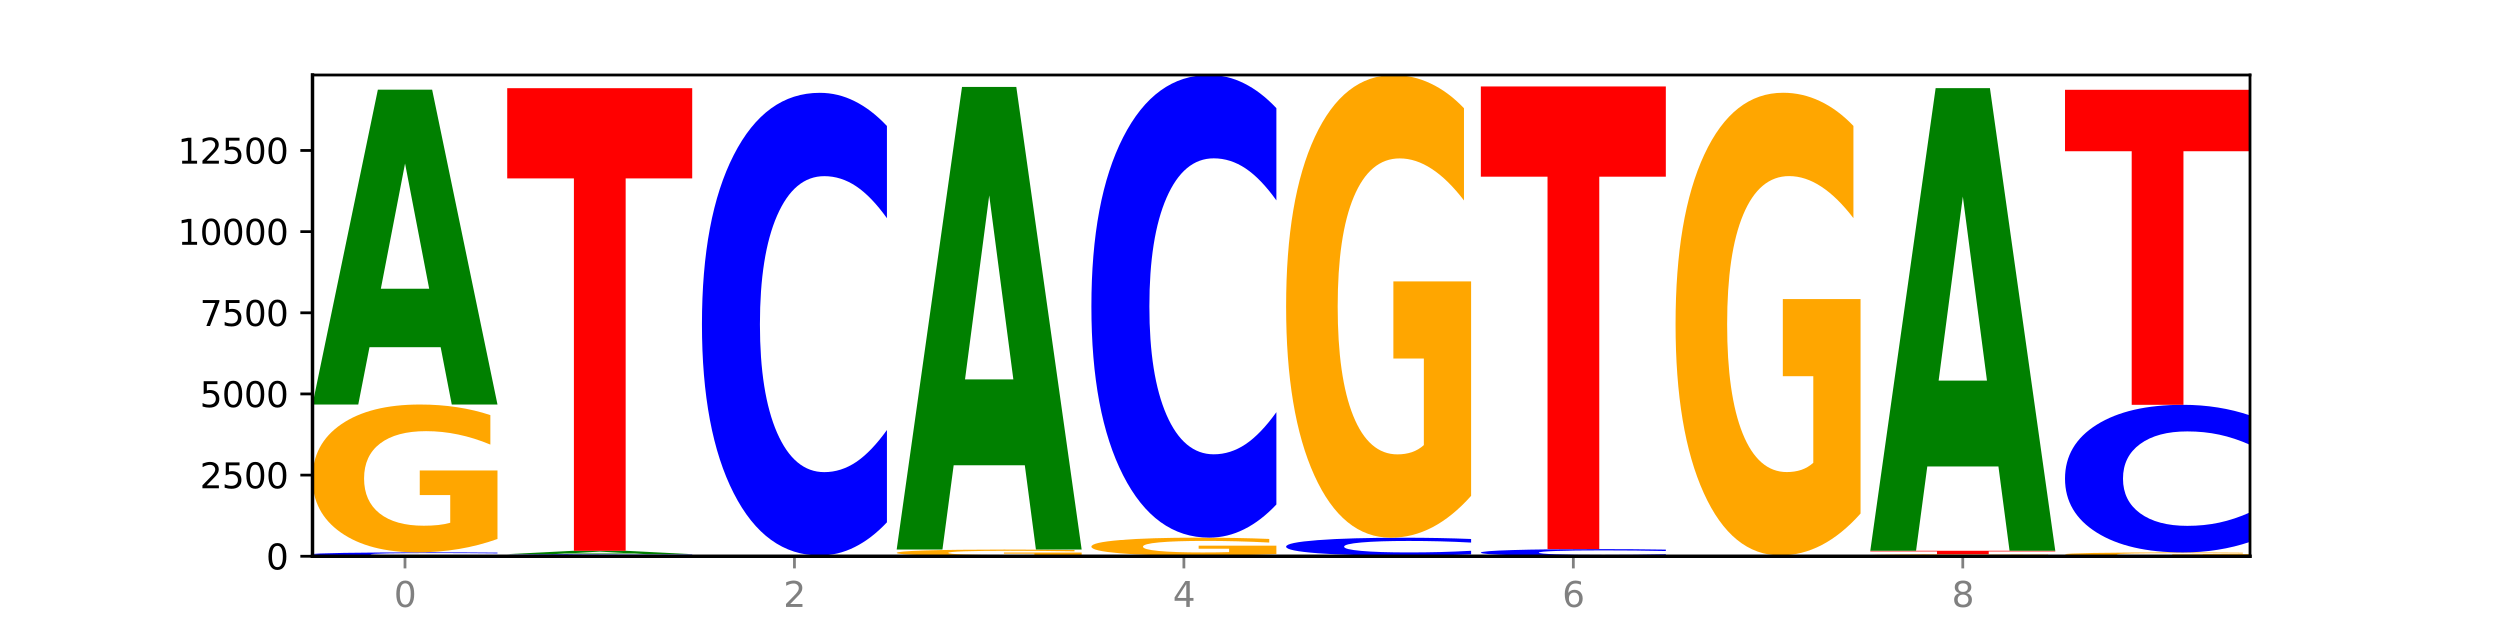 <?xml version="1.0" encoding="utf-8" standalone="no"?>
<!DOCTYPE svg PUBLIC "-//W3C//DTD SVG 1.1//EN"
  "http://www.w3.org/Graphics/SVG/1.1/DTD/svg11.dtd">
<svg xmlns:xlink="http://www.w3.org/1999/xlink" width="720pt" height="180pt" viewBox="0 0 720 180" xmlns="http://www.w3.org/2000/svg" version="1.1">
 <defs>
  <style type="text/css">*{stroke-linejoin: round; stroke-linecap: butt}</style>
 </defs>
 <g id="figure_1">
  <g id="patch_1">
   <path d="M 0 180 
L 720 180 
L 720 0 
L 0 0 
z
" style="fill: #ffffff"/>
  </g>
  <g id="axes_1">
   <g id="patch_2">
    <path d="M 90 160.2 
L 648 160.2 
L 648 21.6 
L 90 21.6 
z
" style="fill: #ffffff"/>
   </g>
   <g id="line2d_1">
    <path d="M 90 160.2 
L 648 160.2 
" clip-path="url(#p41e9592ed1)" style="fill: none; stroke: #000000; stroke-width: 0.5; stroke-linecap: square"/>
   </g>
   <g id="patch_3">
    <path d="M 90 160.191 
L 143.276 160.191 
L 143.276 160.192 
L 124.109 160.192 
L 124.109 160.2 
L 109.204 160.2 
L 109.204 160.192 
L 90 160.192 
L 90 160.191 
z
" clip-path="url(#p41e9592ed1)" style="fill: #ff0000"/>
   </g>
   <g id="patch_4">
    <path d="M 143.276 160.111 
Q 138.82 160.15 134.001 160.17 
Q 129.182 160.191 123.934 160.191 
Q 108.282 160.191 99.141 160.041 
Q 90 159.891 90 159.635 
Q 90 159.378 99.141 159.228 
Q 108.282 159.078 123.934 159.078 
Q 129.182 159.078 134.001 159.098 
Q 138.82 159.118 143.276 159.158 
L 143.276 159.38 
Q 138.78 159.327 134.417 159.303 
Q 130.055 159.279 125.236 159.279 
Q 116.591 159.279 111.638 159.373 
Q 106.698 159.468 106.698 159.635 
Q 106.698 159.801 111.638 159.896 
Q 116.591 159.99 125.236 159.99 
Q 130.055 159.99 134.417 159.966 
Q 138.78 159.941 143.276 159.889 
L 143.276 160.111 
z
" clip-path="url(#p41e9592ed1)" style="fill: #0000ff"/>
   </g>
   <g id="patch_5">
    <path d="M 143.276 155.226 
Q 137.903 157.152 132.124 158.119 
Q 126.345 159.078 120.184 159.078 
Q 106.262 159.078 98.131 153.344 
Q 90 147.61 90 137.803 
Q 90 127.883 98.274 122.193 
Q 106.561 116.502 120.972 116.502 
Q 126.525 116.502 131.611 117.276 
Q 136.709 118.042 141.223 119.554 
L 141.223 128.041 
Q 136.566 126.098 131.957 125.139 
Q 127.348 124.172 122.716 124.172 
Q 114.143 124.172 109.498 127.707 
Q 104.853 131.234 104.853 137.803 
Q 104.853 144.312 109.331 147.865 
Q 113.808 151.409 122.047 151.409 
Q 124.292 151.409 126.214 151.207 
Q 128.136 150.996 129.665 150.556 
L 129.665 142.588 
L 120.889 142.588 
L 120.889 135.49 
L 143.276 135.49 
L 143.276 155.226 
z
" clip-path="url(#p41e9592ed1)" style="fill: #ffa600"/>
   </g>
   <g id="patch_6">
    <path d="M 126.905 99.984 
L 106.415 99.984 
L 103.18 116.502 
L 90 116.502 
L 108.823 25.826 
L 124.454 25.826 
L 143.276 116.502 
L 130.107 116.502 
L 126.905 99.984 
z
M 109.683 83.155 
L 123.604 83.155 
L 116.655 47.086 
L 109.683 83.155 
z
" clip-path="url(#p41e9592ed1)" style="fill: #008000"/>
   </g>
   <g id="patch_7">
    <path d="M 199.357 160.197 
Q 193.984 160.198 188.205 160.199 
Q 182.426 160.2 176.265 160.2 
Q 162.343 160.2 154.212 160.195 
Q 146.08 160.19 146.08 160.181 
Q 146.08 160.173 154.355 160.168 
Q 162.641 160.163 177.053 160.163 
Q 182.605 160.163 187.691 160.163 
Q 192.79 160.164 197.303 160.165 
L 197.303 160.173 
Q 192.646 160.171 188.038 160.17 
Q 183.429 160.169 178.796 160.169 
Q 170.223 160.169 165.578 160.172 
Q 160.934 160.176 160.934 160.181 
Q 160.934 160.187 165.411 160.19 
Q 169.889 160.193 178.127 160.193 
Q 180.372 160.193 182.294 160.193 
Q 184.217 160.193 185.745 160.193 
L 185.745 160.186 
L 176.969 160.186 
L 176.969 160.179 
L 199.357 160.179 
L 199.357 160.197 
z
" clip-path="url(#p41e9592ed1)" style="fill: #ffa600"/>
   </g>
   <g id="patch_8">
    <path d="M 199.357 160.122 
Q 194.9 160.142 190.081 160.152 
Q 185.263 160.163 180.014 160.163 
Q 164.363 160.163 155.222 160.087 
Q 146.08 160.012 146.08 159.882 
Q 146.08 159.753 155.222 159.677 
Q 164.363 159.602 180.014 159.602 
Q 185.263 159.602 190.081 159.612 
Q 194.9 159.622 199.357 159.642 
L 199.357 159.754 
Q 194.86 159.727 190.498 159.715 
Q 186.135 159.703 181.316 159.703 
Q 172.672 159.703 167.718 159.751 
Q 162.779 159.798 162.779 159.882 
Q 162.779 159.966 167.718 160.014 
Q 172.672 160.062 181.316 160.062 
Q 186.135 160.062 190.498 160.049 
Q 194.86 160.037 199.357 160.01 
L 199.357 160.122 
z
" clip-path="url(#p41e9592ed1)" style="fill: #0000ff"/>
   </g>
   <g id="patch_9">
    <path d="M 182.985 159.426 
L 162.496 159.426 
L 159.261 159.602 
L 146.08 159.602 
L 164.903 158.639 
L 180.534 158.639 
L 199.357 159.602 
L 186.187 159.602 
L 182.985 159.426 
z
M 165.764 159.248 
L 179.684 159.248 
L 172.735 158.864 
L 165.764 159.248 
z
" clip-path="url(#p41e9592ed1)" style="fill: #008000"/>
   </g>
   <g id="patch_10">
    <path d="M 146.08 25.396 
L 199.357 25.396 
L 199.357 51.382 
L 180.19 51.382 
L 180.19 158.639 
L 165.285 158.639 
L 165.285 51.382 
L 146.08 51.382 
L 146.08 25.396 
z
" clip-path="url(#p41e9592ed1)" style="fill: #ff0000"/>
   </g>
   <g id="patch_11">
    <path d="M 255.437 160.18 
Q 250.064 160.19 244.285 160.195 
Q 238.506 160.2 232.345 160.2 
Q 218.423 160.2 210.292 160.17 
Q 202.161 160.14 202.161 160.088 
Q 202.161 160.036 210.435 160.006 
Q 218.722 159.976 233.133 159.976 
Q 238.685 159.976 243.772 159.98 
Q 248.87 159.984 253.384 159.992 
L 253.384 160.036 
Q 248.727 160.026 244.118 160.021 
Q 239.509 160.016 234.876 160.016 
Q 226.304 160.016 221.659 160.035 
Q 217.014 160.053 217.014 160.088 
Q 217.014 160.122 221.492 160.141 
Q 225.969 160.16 234.208 160.16 
Q 236.453 160.16 238.375 160.159 
Q 240.297 160.157 241.826 160.155 
L 241.826 160.113 
L 233.05 160.113 
L 233.05 160.076 
L 255.437 160.076 
L 255.437 160.18 
z
" clip-path="url(#p41e9592ed1)" style="fill: #ffa600"/>
   </g>
   <g id="patch_12">
    <path d="M 255.437 150.425 
Q 250.981 155.159 246.162 157.554 
Q 241.343 159.976 236.094 159.976 
Q 220.443 159.976 211.302 142.03 
Q 202.161 124.085 202.161 93.395 
Q 202.161 62.596 211.302 44.678 
Q 220.443 26.733 236.094 26.733 
Q 241.343 26.733 246.162 29.155 
Q 250.981 31.549 255.437 36.283 
L 255.437 62.844 
Q 250.94 56.568 246.578 53.651 
Q 242.215 50.733 237.397 50.733 
Q 228.752 50.733 223.799 62.101 
Q 218.859 73.441 218.859 93.395 
Q 218.859 113.268 223.799 124.635 
Q 228.752 135.975 237.397 135.975 
Q 242.215 135.975 246.578 133.057 
Q 250.94 130.112 255.437 123.837 
L 255.437 150.425 
z
" clip-path="url(#p41e9592ed1)" style="fill: #0000ff"/>
   </g>
   <g id="patch_13">
    <path d="M 258.241 160.191 
L 311.518 160.191 
L 311.518 160.192 
L 292.35 160.192 
L 292.35 160.2 
L 277.445 160.2 
L 277.445 160.192 
L 258.241 160.192 
L 258.241 160.191 
z
" clip-path="url(#p41e9592ed1)" style="fill: #ff0000"/>
   </g>
   <g id="patch_14">
    <path d="M 311.518 160.017 
Q 306.145 160.104 300.366 160.147 
Q 294.587 160.191 288.426 160.191 
Q 274.504 160.191 266.372 159.933 
Q 258.241 159.674 258.241 159.233 
Q 258.241 158.786 266.516 158.53 
Q 274.802 158.274 289.214 158.274 
Q 294.766 158.274 299.852 158.309 
Q 304.951 158.343 309.464 158.411 
L 309.464 158.794 
Q 304.807 158.706 300.198 158.663 
Q 295.59 158.619 290.957 158.619 
Q 282.384 158.619 277.739 158.778 
Q 273.095 158.937 273.095 159.233 
Q 273.095 159.526 277.572 159.686 
Q 282.05 159.845 290.288 159.845 
Q 292.533 159.845 294.455 159.836 
Q 296.378 159.827 297.906 159.807 
L 297.906 159.448 
L 289.13 159.448 
L 289.13 159.129 
L 311.518 159.129 
L 311.518 160.017 
z
" clip-path="url(#p41e9592ed1)" style="fill: #ffa600"/>
   </g>
   <g id="patch_15">
    <path d="M 295.146 134.001 
L 274.657 134.001 
L 271.421 158.274 
L 258.241 158.274 
L 277.064 25.031 
L 292.695 25.031 
L 311.518 158.274 
L 298.348 158.274 
L 295.146 134.001 
z
M 277.924 109.272 
L 291.845 109.272 
L 284.896 56.272 
L 277.924 109.272 
z
" clip-path="url(#p41e9592ed1)" style="fill: #008000"/>
   </g>
   <g id="patch_16">
    <path d="M 314.322 160.153 
L 367.598 160.153 
L 367.598 160.162 
L 348.431 160.162 
L 348.431 160.2 
L 333.526 160.2 
L 333.526 160.162 
L 314.322 160.162 
L 314.322 160.153 
z
" clip-path="url(#p41e9592ed1)" style="fill: #ff0000"/>
   </g>
   <g id="patch_17">
    <path d="M 351.226 160.133 
L 330.737 160.133 
L 327.502 160.153 
L 314.322 160.153 
L 333.144 160.041 
L 348.775 160.041 
L 367.598 160.153 
L 354.429 160.153 
L 351.226 160.133 
z
M 334.005 160.112 
L 347.926 160.112 
L 340.976 160.067 
L 334.005 160.112 
z
" clip-path="url(#p41e9592ed1)" style="fill: #008000"/>
   </g>
   <g id="patch_18">
    <path d="M 367.598 159.571 
Q 362.225 159.806 356.446 159.924 
Q 350.667 160.041 344.506 160.041 
Q 330.584 160.041 322.453 159.341 
Q 314.322 158.641 314.322 157.444 
Q 314.322 156.232 322.596 155.538 
Q 330.882 154.843 345.294 154.843 
Q 350.846 154.843 355.933 154.937 
Q 361.031 155.031 365.544 155.216 
L 365.544 156.252 
Q 360.888 156.014 356.279 155.897 
Q 351.67 155.779 347.037 155.779 
Q 338.464 155.779 333.82 156.211 
Q 329.175 156.642 329.175 157.444 
Q 329.175 158.238 333.653 158.672 
Q 338.13 159.105 346.369 159.105 
Q 348.613 159.105 350.536 159.08 
Q 352.458 159.054 353.986 159.001 
L 353.986 158.028 
L 345.21 158.028 
L 345.21 157.161 
L 367.598 157.161 
L 367.598 159.571 
z
" clip-path="url(#p41e9592ed1)" style="fill: #ffa600"/>
   </g>
   <g id="patch_19">
    <path d="M 367.598 145.292 
Q 363.142 150.026 358.323 152.421 
Q 353.504 154.843 348.255 154.843 
Q 332.604 154.843 323.463 136.897 
Q 314.322 118.952 314.322 88.263 
Q 314.322 57.464 323.463 39.546 
Q 332.604 21.6 348.255 21.6 
Q 353.504 21.6 358.323 24.022 
Q 363.142 26.417 367.598 31.151 
L 367.598 57.711 
Q 363.101 51.436 358.739 48.518 
Q 354.376 45.601 349.557 45.601 
Q 340.913 45.601 335.96 56.968 
Q 331.02 68.308 331.02 88.263 
Q 331.02 108.135 335.96 119.502 
Q 340.913 130.842 349.557 130.842 
Q 354.376 130.842 358.739 127.925 
Q 363.101 124.98 367.598 118.704 
L 367.598 145.292 
z
" clip-path="url(#p41e9592ed1)" style="fill: #0000ff"/>
   </g>
   <g id="patch_20">
    <path d="M 407.307 160.19 
L 386.817 160.19 
L 383.582 160.2 
L 370.402 160.2 
L 389.225 160.144 
L 404.856 160.144 
L 423.678 160.2 
L 410.509 160.2 
L 407.307 160.19 
z
M 390.085 160.179 
L 404.006 160.179 
L 397.057 160.157 
L 390.085 160.179 
z
" clip-path="url(#p41e9592ed1)" style="fill: #008000"/>
   </g>
   <g id="patch_21">
    <path d="M 370.402 160.032 
L 423.678 160.032 
L 423.678 160.054 
L 404.511 160.054 
L 404.511 160.144 
L 389.606 160.144 
L 389.606 160.054 
L 370.402 160.054 
L 370.402 160.032 
z
" clip-path="url(#p41e9592ed1)" style="fill: #ff0000"/>
   </g>
   <g id="patch_22">
    <path d="M 423.678 159.661 
Q 419.222 159.845 414.403 159.938 
Q 409.584 160.032 404.336 160.032 
Q 388.684 160.032 379.543 159.335 
Q 370.402 158.639 370.402 157.448 
Q 370.402 156.253 379.543 155.558 
Q 388.684 154.862 404.336 154.862 
Q 409.584 154.862 414.403 154.956 
Q 419.222 155.049 423.678 155.232 
L 423.678 156.263 
Q 419.182 156.019 414.819 155.906 
Q 410.457 155.793 405.638 155.793 
Q 396.993 155.793 392.04 156.234 
Q 387.1 156.674 387.1 157.448 
Q 387.1 158.219 392.04 158.66 
Q 396.993 159.1 405.638 159.1 
Q 410.457 159.1 414.819 158.987 
Q 419.182 158.873 423.678 158.629 
L 423.678 159.661 
z
" clip-path="url(#p41e9592ed1)" style="fill: #0000ff"/>
   </g>
   <g id="patch_23">
    <path d="M 423.678 142.806 
Q 418.305 148.834 412.526 151.862 
Q 406.747 154.862 400.586 154.862 
Q 386.664 154.862 378.533 136.916 
Q 370.402 118.971 370.402 88.281 
Q 370.402 57.235 378.676 39.427 
Q 386.963 21.619 401.374 21.619 
Q 406.927 21.619 412.013 24.041 
Q 417.111 26.435 421.625 31.169 
L 421.625 57.73 
Q 416.968 51.647 412.359 48.647 
Q 407.75 45.62 403.118 45.62 
Q 394.545 45.62 389.9 56.684 
Q 385.255 67.721 385.255 88.281 
Q 385.255 108.649 389.733 119.769 
Q 394.21 130.861 402.449 130.861 
Q 404.694 130.861 406.616 130.228 
Q 408.538 129.567 410.067 128.191 
L 410.067 103.254 
L 401.291 103.254 
L 401.291 81.043 
L 423.678 81.043 
L 423.678 142.806 
z
" clip-path="url(#p41e9592ed1)" style="fill: #ffa600"/>
   </g>
   <g id="patch_24">
    <path d="M 463.387 160.197 
L 442.898 160.197 
L 439.663 160.2 
L 426.482 160.2 
L 445.305 160.181 
L 460.936 160.181 
L 479.759 160.2 
L 466.589 160.2 
L 463.387 160.197 
z
M 446.166 160.193 
L 460.087 160.193 
L 453.137 160.186 
L 446.166 160.193 
z
" clip-path="url(#p41e9592ed1)" style="fill: #008000"/>
   </g>
   <g id="patch_25">
    <path d="M 479.759 160.035 
Q 475.302 160.108 470.483 160.144 
Q 465.665 160.181 460.416 160.181 
Q 444.765 160.181 435.624 159.907 
Q 426.482 159.632 426.482 159.163 
Q 426.482 158.692 435.624 158.418 
Q 444.765 158.143 460.416 158.143 
Q 465.665 158.143 470.483 158.18 
Q 475.302 158.217 479.759 158.289 
L 479.759 158.696 
Q 475.262 158.6 470.9 158.555 
Q 466.537 158.51 461.718 158.51 
Q 453.074 158.51 448.12 158.684 
Q 443.181 158.858 443.181 159.163 
Q 443.181 159.467 448.12 159.641 
Q 453.074 159.814 461.718 159.814 
Q 466.537 159.814 470.9 159.77 
Q 475.262 159.725 479.759 159.629 
L 479.759 160.035 
z
" clip-path="url(#p41e9592ed1)" style="fill: #0000ff"/>
   </g>
   <g id="patch_26">
    <path d="M 426.482 24.9 
L 479.759 24.9 
L 479.759 50.886 
L 460.592 50.886 
L 460.592 158.143 
L 445.687 158.143 
L 445.687 50.886 
L 426.482 50.886 
L 426.482 24.9 
z
" clip-path="url(#p41e9592ed1)" style="fill: #ff0000"/>
   </g>
   <g id="patch_27">
    <path d="M 535.839 160.183 
Q 531.383 160.191 526.564 160.196 
Q 521.745 160.2 516.496 160.2 
Q 500.845 160.2 491.704 160.167 
Q 482.563 160.135 482.563 160.079 
Q 482.563 160.022 491.704 159.99 
Q 500.845 159.957 516.496 159.957 
Q 521.745 159.957 526.564 159.961 
Q 531.383 159.966 535.839 159.974 
L 535.839 160.023 
Q 531.342 160.011 526.98 160.006 
Q 522.617 160.001 517.799 160.001 
Q 509.154 160.001 504.201 160.021 
Q 499.261 160.042 499.261 160.079 
Q 499.261 160.115 504.201 160.136 
Q 509.154 160.156 517.799 160.156 
Q 522.617 160.156 526.98 160.151 
Q 531.342 160.146 535.839 160.134 
L 535.839 160.183 
z
" clip-path="url(#p41e9592ed1)" style="fill: #0000ff"/>
   </g>
   <g id="patch_28">
    <path d="M 535.839 147.901 
Q 530.466 153.929 524.687 156.957 
Q 518.908 159.957 512.747 159.957 
Q 498.825 159.957 490.694 142.011 
Q 482.563 124.066 482.563 93.377 
Q 482.563 62.33 490.837 44.522 
Q 499.124 26.714 513.535 26.714 
Q 519.087 26.714 524.174 29.136 
Q 529.272 31.531 533.786 36.265 
L 533.786 62.825 
Q 529.129 56.742 524.52 53.742 
Q 519.911 50.715 515.278 50.715 
Q 506.706 50.715 502.061 61.779 
Q 497.416 72.816 497.416 93.377 
Q 497.416 113.744 501.894 124.864 
Q 506.371 135.956 514.61 135.956 
Q 516.855 135.956 518.777 135.323 
Q 520.699 134.663 522.228 133.286 
L 522.228 108.35 
L 513.452 108.35 
L 513.452 86.138 
L 535.839 86.138 
L 535.839 147.901 
z
" clip-path="url(#p41e9592ed1)" style="fill: #ffa600"/>
   </g>
   <g id="patch_29">
    <path d="M 591.92 160.199 
Q 587.463 160.2 582.644 160.2 
Q 577.825 160.2 572.577 160.2 
Q 556.926 160.2 547.784 160.199 
Q 538.643 160.197 538.643 160.195 
Q 538.643 160.193 547.784 160.192 
Q 556.926 160.191 572.577 160.191 
Q 577.825 160.191 582.644 160.191 
Q 587.463 160.191 591.92 160.191 
L 591.92 160.193 
Q 587.423 160.193 583.06 160.193 
Q 578.698 160.192 573.879 160.192 
Q 565.234 160.192 560.281 160.193 
Q 555.342 160.194 555.342 160.195 
Q 555.342 160.197 560.281 160.198 
Q 565.234 160.198 573.879 160.198 
Q 578.698 160.198 583.06 160.198 
Q 587.423 160.198 591.92 160.197 
L 591.92 160.199 
z
" clip-path="url(#p41e9592ed1)" style="fill: #0000ff"/>
   </g>
   <g id="patch_30">
    <path d="M 591.92 160.139 
Q 586.547 160.165 580.768 160.178 
Q 574.989 160.191 568.828 160.191 
Q 554.906 160.191 546.774 160.114 
Q 538.643 160.037 538.643 159.906 
Q 538.643 159.773 546.918 159.697 
Q 555.204 159.62 569.616 159.62 
Q 575.168 159.62 580.254 159.631 
Q 585.353 159.641 589.866 159.661 
L 589.866 159.775 
Q 585.209 159.749 580.6 159.736 
Q 575.992 159.723 571.359 159.723 
Q 562.786 159.723 558.141 159.77 
Q 553.497 159.818 553.497 159.906 
Q 553.497 159.993 557.974 160.04 
Q 562.452 160.088 570.69 160.088 
Q 572.935 160.088 574.857 160.085 
Q 576.78 160.082 578.308 160.076 
L 578.308 159.97 
L 569.532 159.97 
L 569.532 159.875 
L 591.92 159.875 
L 591.92 160.139 
z
" clip-path="url(#p41e9592ed1)" style="fill: #ffa600"/>
   </g>
   <g id="patch_31">
    <path d="M 538.643 158.62 
L 591.92 158.62 
L 591.92 158.815 
L 572.752 158.815 
L 572.752 159.62 
L 557.847 159.62 
L 557.847 158.815 
L 538.643 158.815 
L 538.643 158.62 
z
" clip-path="url(#p41e9592ed1)" style="fill: #ff0000"/>
   </g>
   <g id="patch_32">
    <path d="M 575.548 134.347 
L 555.059 134.347 
L 551.823 158.62 
L 538.643 158.62 
L 557.466 25.377 
L 573.097 25.377 
L 591.92 158.62 
L 578.75 158.62 
L 575.548 134.347 
z
M 558.326 109.618 
L 572.247 109.618 
L 565.298 56.617 
L 558.326 109.618 
z
" clip-path="url(#p41e9592ed1)" style="fill: #008000"/>
   </g>
   <g id="patch_33">
    <path d="M 631.628 160.198 
L 611.139 160.198 
L 607.904 160.2 
L 594.724 160.2 
L 613.546 160.191 
L 629.177 160.191 
L 648 160.2 
L 634.831 160.2 
L 631.628 160.198 
z
M 614.407 160.197 
L 628.328 160.197 
L 621.378 160.193 
L 614.407 160.197 
z
" clip-path="url(#p41e9592ed1)" style="fill: #008000"/>
   </g>
   <g id="patch_34">
    <path d="M 648 160.093 
Q 642.627 160.142 636.848 160.166 
Q 631.069 160.191 624.908 160.191 
Q 610.986 160.191 602.855 160.045 
Q 594.724 159.899 594.724 159.649 
Q 594.724 159.396 602.998 159.251 
Q 611.284 159.106 625.696 159.106 
Q 631.248 159.106 636.335 159.126 
Q 641.433 159.145 645.946 159.184 
L 645.946 159.4 
Q 641.29 159.351 636.681 159.326 
Q 632.072 159.302 627.439 159.302 
Q 618.866 159.302 614.222 159.392 
Q 609.577 159.481 609.577 159.649 
Q 609.577 159.815 614.055 159.905 
Q 618.532 159.995 626.771 159.995 
Q 629.015 159.995 630.938 159.99 
Q 632.86 159.985 634.388 159.974 
L 634.388 159.771 
L 625.612 159.771 
L 625.612 159.59 
L 648 159.59 
L 648 160.093 
z
" clip-path="url(#p41e9592ed1)" style="fill: #ffa600"/>
   </g>
   <g id="patch_35">
    <path d="M 648 156.058 
Q 643.544 157.569 638.725 158.333 
Q 633.906 159.106 628.657 159.106 
Q 613.006 159.106 603.865 153.379 
Q 594.724 147.653 594.724 137.86 
Q 594.724 128.031 603.865 122.313 
Q 613.006 116.587 628.657 116.587 
Q 633.906 116.587 638.725 117.359 
Q 643.544 118.124 648 119.634 
L 648 128.11 
Q 643.503 126.108 639.141 125.177 
Q 634.778 124.246 629.959 124.246 
Q 621.315 124.246 616.362 127.873 
Q 611.422 131.492 611.422 137.86 
Q 611.422 144.201 616.362 147.828 
Q 621.315 151.447 629.959 151.447 
Q 634.778 151.447 639.141 150.516 
Q 643.503 149.576 648 147.574 
L 648 156.058 
z
" clip-path="url(#p41e9592ed1)" style="fill: #0000ff"/>
   </g>
   <g id="patch_36">
    <path d="M 594.724 25.863 
L 648 25.863 
L 648 43.557 
L 628.833 43.557 
L 628.833 116.587 
L 613.928 116.587 
L 613.928 43.557 
L 594.724 43.557 
L 594.724 25.863 
z
" clip-path="url(#p41e9592ed1)" style="fill: #ff0000"/>
   </g>
   <g id="matplotlib.axis_1">
    <g id="xtick_1">
     <g id="line2d_2">
      <defs>
       <path id="mc9dbc72e61" d="M 0 0 
L 0 3.5 
" style="stroke: #808080; stroke-width: 0.8"/>
      </defs>
      <g>
       <use xlink:href="#mc9dbc72e61" x="116.638" y="160.2" style="fill: #808080; stroke: #808080; stroke-width: 0.8"/>
      </g>
     </g>
     <g id="text_1">
      <!-- 0 -->
      <g style="fill: #808080" transform="translate(113.457 174.798) scale(0.1 -0.1)">
       <defs>
        <path id="DejaVuSans-30" d="M 2034 4250 
Q 1547 4250 1301 3770 
Q 1056 3291 1056 2328 
Q 1056 1369 1301 889 
Q 1547 409 2034 409 
Q 2525 409 2770 889 
Q 3016 1369 3016 2328 
Q 3016 3291 2770 3770 
Q 2525 4250 2034 4250 
z
M 2034 4750 
Q 2819 4750 3233 4129 
Q 3647 3509 3647 2328 
Q 3647 1150 3233 529 
Q 2819 -91 2034 -91 
Q 1250 -91 836 529 
Q 422 1150 422 2328 
Q 422 3509 836 4129 
Q 1250 4750 2034 4750 
z
" transform="scale(0.016)"/>
       </defs>
       <use xlink:href="#DejaVuSans-30"/>
      </g>
     </g>
    </g>
    <g id="xtick_2">
     <g id="line2d_3">
      <g>
       <use xlink:href="#mc9dbc72e61" x="228.799" y="160.2" style="fill: #808080; stroke: #808080; stroke-width: 0.8"/>
      </g>
     </g>
     <g id="text_2">
      <!-- 2 -->
      <g style="fill: #808080" transform="translate(225.618 174.798) scale(0.1 -0.1)">
       <defs>
        <path id="DejaVuSans-32" d="M 1228 531 
L 3431 531 
L 3431 0 
L 469 0 
L 469 531 
Q 828 903 1448 1529 
Q 2069 2156 2228 2338 
Q 2531 2678 2651 2914 
Q 2772 3150 2772 3378 
Q 2772 3750 2511 3984 
Q 2250 4219 1831 4219 
Q 1534 4219 1204 4116 
Q 875 4013 500 3803 
L 500 4441 
Q 881 4594 1212 4672 
Q 1544 4750 1819 4750 
Q 2544 4750 2975 4387 
Q 3406 4025 3406 3419 
Q 3406 3131 3298 2873 
Q 3191 2616 2906 2266 
Q 2828 2175 2409 1742 
Q 1991 1309 1228 531 
z
" transform="scale(0.016)"/>
       </defs>
       <use xlink:href="#DejaVuSans-32"/>
      </g>
     </g>
    </g>
    <g id="xtick_3">
     <g id="line2d_4">
      <g>
       <use xlink:href="#mc9dbc72e61" x="340.96" y="160.2" style="fill: #808080; stroke: #808080; stroke-width: 0.8"/>
      </g>
     </g>
     <g id="text_3">
      <!-- 4 -->
      <g style="fill: #808080" transform="translate(337.779 174.798) scale(0.1 -0.1)">
       <defs>
        <path id="DejaVuSans-34" d="M 2419 4116 
L 825 1625 
L 2419 1625 
L 2419 4116 
z
M 2253 4666 
L 3047 4666 
L 3047 1625 
L 3713 1625 
L 3713 1100 
L 3047 1100 
L 3047 0 
L 2419 0 
L 2419 1100 
L 313 1100 
L 313 1709 
L 2253 4666 
z
" transform="scale(0.016)"/>
       </defs>
       <use xlink:href="#DejaVuSans-34"/>
      </g>
     </g>
    </g>
    <g id="xtick_4">
     <g id="line2d_5">
      <g>
       <use xlink:href="#mc9dbc72e61" x="453.121" y="160.2" style="fill: #808080; stroke: #808080; stroke-width: 0.8"/>
      </g>
     </g>
     <g id="text_4">
      <!-- 6 -->
      <g style="fill: #808080" transform="translate(449.939 174.798) scale(0.1 -0.1)">
       <defs>
        <path id="DejaVuSans-36" d="M 2113 2584 
Q 1688 2584 1439 2293 
Q 1191 2003 1191 1497 
Q 1191 994 1439 701 
Q 1688 409 2113 409 
Q 2538 409 2786 701 
Q 3034 994 3034 1497 
Q 3034 2003 2786 2293 
Q 2538 2584 2113 2584 
z
M 3366 4563 
L 3366 3988 
Q 3128 4100 2886 4159 
Q 2644 4219 2406 4219 
Q 1781 4219 1451 3797 
Q 1122 3375 1075 2522 
Q 1259 2794 1537 2939 
Q 1816 3084 2150 3084 
Q 2853 3084 3261 2657 
Q 3669 2231 3669 1497 
Q 3669 778 3244 343 
Q 2819 -91 2113 -91 
Q 1303 -91 875 529 
Q 447 1150 447 2328 
Q 447 3434 972 4092 
Q 1497 4750 2381 4750 
Q 2619 4750 2861 4703 
Q 3103 4656 3366 4563 
z
" transform="scale(0.016)"/>
       </defs>
       <use xlink:href="#DejaVuSans-36"/>
      </g>
     </g>
    </g>
    <g id="xtick_5">
     <g id="line2d_6">
      <g>
       <use xlink:href="#mc9dbc72e61" x="565.281" y="160.2" style="fill: #808080; stroke: #808080; stroke-width: 0.8"/>
      </g>
     </g>
     <g id="text_5">
      <!-- 8 -->
      <g style="fill: #808080" transform="translate(562.1 174.798) scale(0.1 -0.1)">
       <defs>
        <path id="DejaVuSans-38" d="M 2034 2216 
Q 1584 2216 1326 1975 
Q 1069 1734 1069 1313 
Q 1069 891 1326 650 
Q 1584 409 2034 409 
Q 2484 409 2743 651 
Q 3003 894 3003 1313 
Q 3003 1734 2745 1975 
Q 2488 2216 2034 2216 
z
M 1403 2484 
Q 997 2584 770 2862 
Q 544 3141 544 3541 
Q 544 4100 942 4425 
Q 1341 4750 2034 4750 
Q 2731 4750 3128 4425 
Q 3525 4100 3525 3541 
Q 3525 3141 3298 2862 
Q 3072 2584 2669 2484 
Q 3125 2378 3379 2068 
Q 3634 1759 3634 1313 
Q 3634 634 3220 271 
Q 2806 -91 2034 -91 
Q 1263 -91 848 271 
Q 434 634 434 1313 
Q 434 1759 690 2068 
Q 947 2378 1403 2484 
z
M 1172 3481 
Q 1172 3119 1398 2916 
Q 1625 2713 2034 2713 
Q 2441 2713 2670 2916 
Q 2900 3119 2900 3481 
Q 2900 3844 2670 4047 
Q 2441 4250 2034 4250 
Q 1625 4250 1398 4047 
Q 1172 3844 1172 3481 
z
" transform="scale(0.016)"/>
       </defs>
       <use xlink:href="#DejaVuSans-38"/>
      </g>
     </g>
    </g>
   </g>
   <g id="matplotlib.axis_2">
    <g id="ytick_1">
     <g id="line2d_7">
      <defs>
       <path id="m643d5160c2" d="M 0 0 
L -3.5 0 
" style="stroke: #000000; stroke-width: 0.8"/>
      </defs>
      <g>
       <use xlink:href="#m643d5160c2" x="90" y="160.2" style="stroke: #000000; stroke-width: 0.8"/>
      </g>
     </g>
     <g id="text_6">
      <!-- 0 -->
      <g transform="translate(76.638 163.999) scale(0.1 -0.1)">
       <use xlink:href="#DejaVuSans-30"/>
      </g>
     </g>
    </g>
    <g id="ytick_2">
     <g id="line2d_8">
      <g>
       <use xlink:href="#m643d5160c2" x="90" y="136.827" style="stroke: #000000; stroke-width: 0.8"/>
      </g>
     </g>
     <g id="text_7">
      <!-- 2500 -->
      <g transform="translate(57.55 140.627) scale(0.1 -0.1)">
       <defs>
        <path id="DejaVuSans-35" d="M 691 4666 
L 3169 4666 
L 3169 4134 
L 1269 4134 
L 1269 2991 
Q 1406 3038 1543 3061 
Q 1681 3084 1819 3084 
Q 2600 3084 3056 2656 
Q 3513 2228 3513 1497 
Q 3513 744 3044 326 
Q 2575 -91 1722 -91 
Q 1428 -91 1123 -41 
Q 819 9 494 109 
L 494 744 
Q 775 591 1075 516 
Q 1375 441 1709 441 
Q 2250 441 2565 725 
Q 2881 1009 2881 1497 
Q 2881 1984 2565 2268 
Q 2250 2553 1709 2553 
Q 1456 2553 1204 2497 
Q 953 2441 691 2322 
L 691 4666 
z
" transform="scale(0.016)"/>
       </defs>
       <use xlink:href="#DejaVuSans-32"/>
       <use xlink:href="#DejaVuSans-35" x="63.623"/>
       <use xlink:href="#DejaVuSans-30" x="127.246"/>
       <use xlink:href="#DejaVuSans-30" x="190.869"/>
      </g>
     </g>
    </g>
    <g id="ytick_3">
     <g id="line2d_9">
      <g>
       <use xlink:href="#m643d5160c2" x="90" y="113.455" style="stroke: #000000; stroke-width: 0.8"/>
      </g>
     </g>
     <g id="text_8">
      <!-- 5000 -->
      <g transform="translate(57.55 117.254) scale(0.1 -0.1)">
       <use xlink:href="#DejaVuSans-35"/>
       <use xlink:href="#DejaVuSans-30" x="63.623"/>
       <use xlink:href="#DejaVuSans-30" x="127.246"/>
       <use xlink:href="#DejaVuSans-30" x="190.869"/>
      </g>
     </g>
    </g>
    <g id="ytick_4">
     <g id="line2d_10">
      <g>
       <use xlink:href="#m643d5160c2" x="90" y="90.082" style="stroke: #000000; stroke-width: 0.8"/>
      </g>
     </g>
     <g id="text_9">
      <!-- 7500 -->
      <g transform="translate(57.55 93.881) scale(0.1 -0.1)">
       <defs>
        <path id="DejaVuSans-37" d="M 525 4666 
L 3525 4666 
L 3525 4397 
L 1831 0 
L 1172 0 
L 2766 4134 
L 525 4134 
L 525 4666 
z
" transform="scale(0.016)"/>
       </defs>
       <use xlink:href="#DejaVuSans-37"/>
       <use xlink:href="#DejaVuSans-35" x="63.623"/>
       <use xlink:href="#DejaVuSans-30" x="127.246"/>
       <use xlink:href="#DejaVuSans-30" x="190.869"/>
      </g>
     </g>
    </g>
    <g id="ytick_5">
     <g id="line2d_11">
      <g>
       <use xlink:href="#m643d5160c2" x="90" y="66.709" style="stroke: #000000; stroke-width: 0.8"/>
      </g>
     </g>
     <g id="text_10">
      <!-- 10000 -->
      <g transform="translate(51.188 70.508) scale(0.1 -0.1)">
       <defs>
        <path id="DejaVuSans-31" d="M 794 531 
L 1825 531 
L 1825 4091 
L 703 3866 
L 703 4441 
L 1819 4666 
L 2450 4666 
L 2450 531 
L 3481 531 
L 3481 0 
L 794 0 
L 794 531 
z
" transform="scale(0.016)"/>
       </defs>
       <use xlink:href="#DejaVuSans-31"/>
       <use xlink:href="#DejaVuSans-30" x="63.623"/>
       <use xlink:href="#DejaVuSans-30" x="127.246"/>
       <use xlink:href="#DejaVuSans-30" x="190.869"/>
       <use xlink:href="#DejaVuSans-30" x="254.492"/>
      </g>
     </g>
    </g>
    <g id="ytick_6">
     <g id="line2d_12">
      <g>
       <use xlink:href="#m643d5160c2" x="90" y="43.337" style="stroke: #000000; stroke-width: 0.8"/>
      </g>
     </g>
     <g id="text_11">
      <!-- 12500 -->
      <g transform="translate(51.188 47.136) scale(0.1 -0.1)">
       <use xlink:href="#DejaVuSans-31"/>
       <use xlink:href="#DejaVuSans-32" x="63.623"/>
       <use xlink:href="#DejaVuSans-35" x="127.246"/>
       <use xlink:href="#DejaVuSans-30" x="190.869"/>
       <use xlink:href="#DejaVuSans-30" x="254.492"/>
      </g>
     </g>
    </g>
   </g>
   <g id="patch_37">
    <path d="M 90 160.2 
L 90 21.6 
" style="fill: none; stroke: #000000; stroke-linejoin: miter; stroke-linecap: square"/>
   </g>
   <g id="patch_38">
    <path d="M 648 160.2 
L 648 21.6 
" style="fill: none; stroke: #000000; stroke-width: 0.8; stroke-linejoin: miter; stroke-linecap: square"/>
   </g>
   <g id="patch_39">
    <path d="M 90 160.2 
L 648 160.2 
" style="fill: none; stroke: #000000; stroke-linejoin: miter; stroke-linecap: square"/>
   </g>
   <g id="patch_40">
    <path d="M 90 21.6 
L 648 21.6 
" style="fill: none; stroke: #000000; stroke-width: 0.8; stroke-linejoin: miter; stroke-linecap: square"/>
   </g>
  </g>
 </g>
 <defs>
  <clipPath id="p41e9592ed1">
   <rect x="90" y="21.6" width="558" height="138.6"/>
  </clipPath>
 </defs>
</svg>
